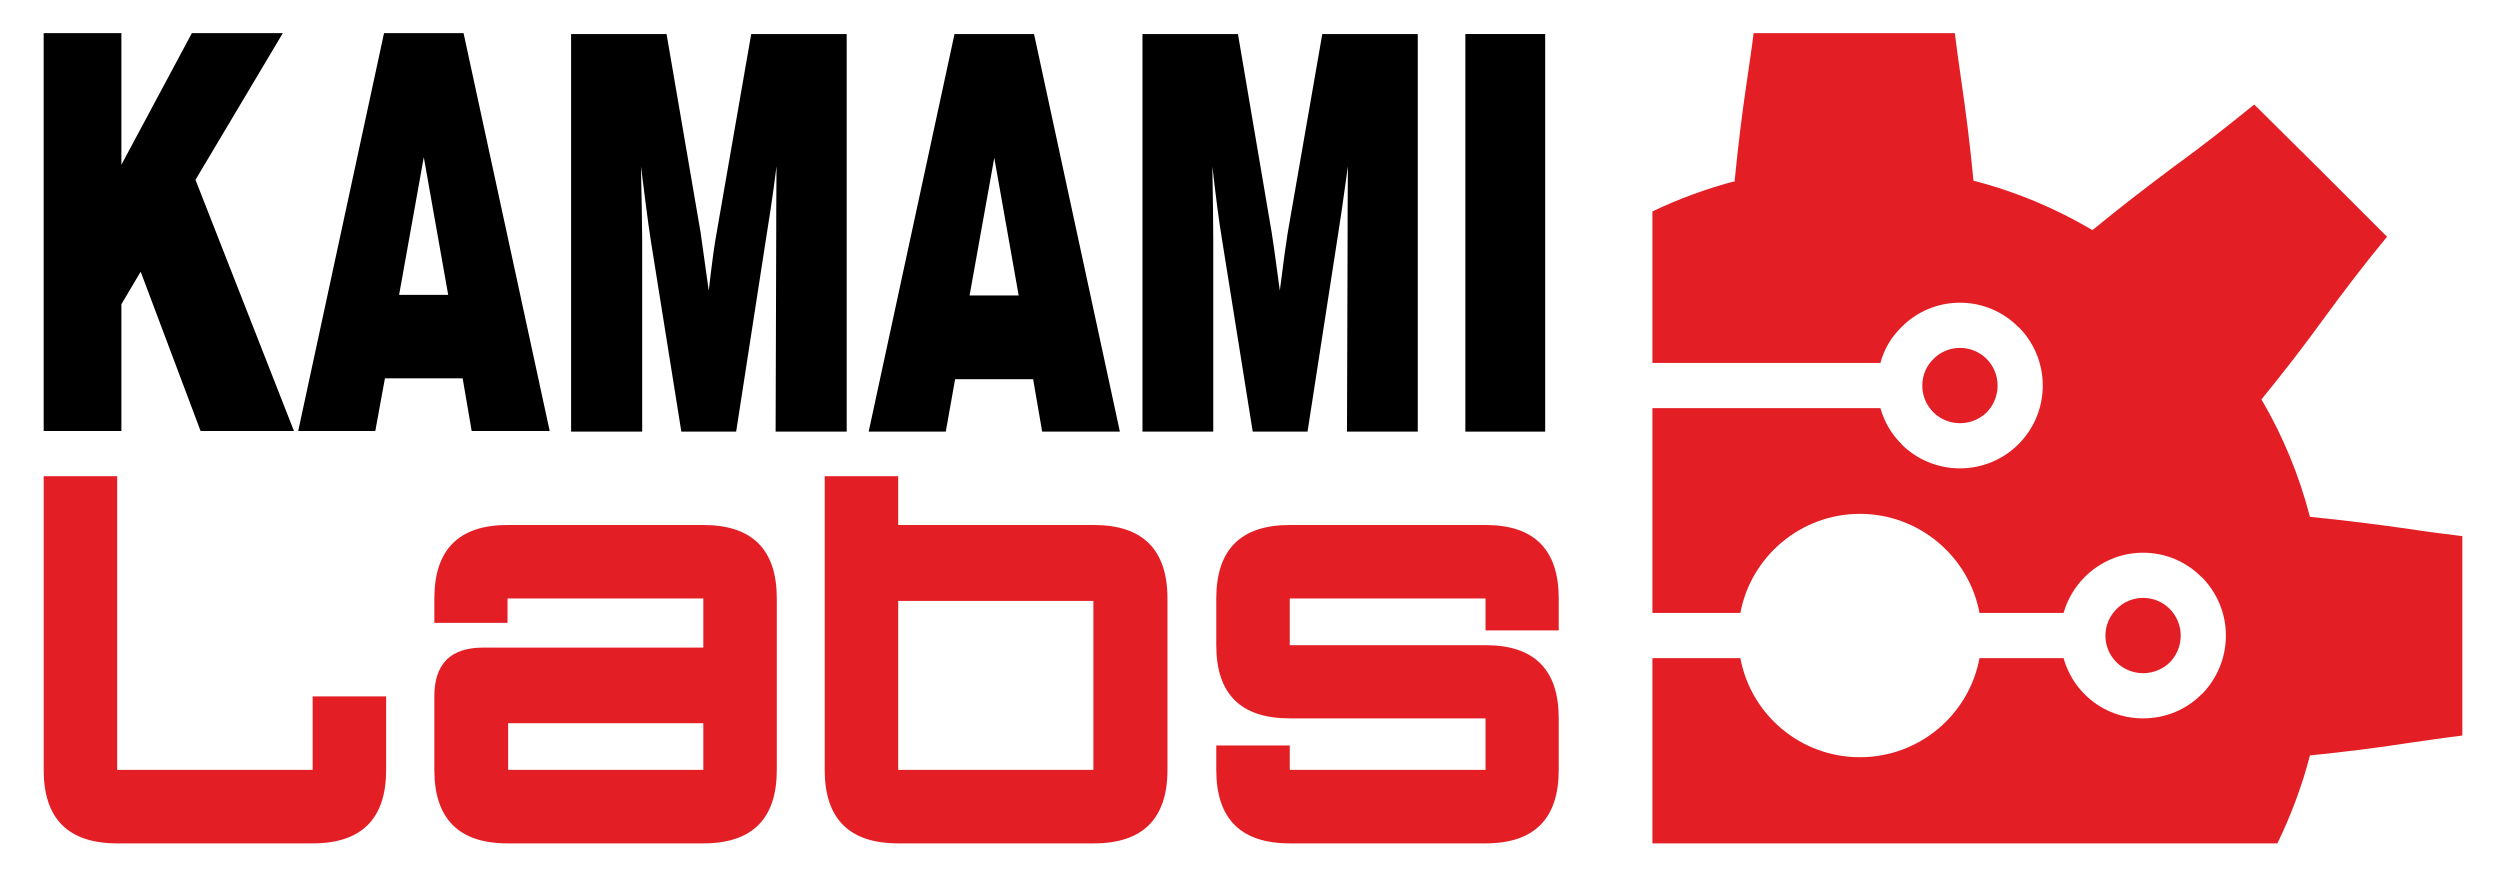 <?xml version="1.0" encoding="UTF-8"?>
<!DOCTYPE svg PUBLIC "-//W3C//DTD SVG 1.1//EN" "http://www.w3.org/Graphics/SVG/1.1/DTD/svg11.dtd">
<!-- Creator: CorelDRAW X5 -->
<svg xmlns="http://www.w3.org/2000/svg" xml:space="preserve" width="83mm" height="29mm" style="shape-rendering:geometricPrecision; text-rendering:geometricPrecision; image-rendering:optimizeQuality; fill-rule:evenodd; clip-rule:evenodd"
viewBox="0 0 8300 2900"
 xmlns:xlink="http://www.w3.org/1999/xlink"
 version="1.1">
 <defs>
  <style type="text/css">
   <![CDATA[
    .fil1 {fill:black}
    .fil2 {fill:#E31E24}
    .fil0 {fill:#E31E24;fill-rule:nonzero}
   ]]>
  </style>
 </defs>
 <g id="Warstwa_x0020_1">
  <g id="_1584655220976">
   <path class="fil0" d="M1038 2800c163,0 244,-82 244,-244l0 -244 -244 0 0 244 -649 0 0 -975 -244 0 0 975c0,162 81,244 244,244l649 0zm1297 0c163,0 244,-82 244,-244l0 -569c0,-162 -81,-244 -244,-244l-650 0c-162,0 -243,82 -243,244l0 81 243 0 0 -81 650 0 0 163 -731 0c-108,0 -162,54 -162,162l0 244c0,162 81,244 243,244l650 0zm-648 -244l0 -155 648 0 0 155 -648 0zm1295 244c-163,0 -244,-82 -244,-244l0 -975 244 0 0 162 650 0c162,0 244,82 244,244l0 569c0,162 -82,244 -244,244l-650 0zm648 -244l0 -561 -648 0 0 561 648 0zm652 -414l0 -155 650 0 0 106 243 0 0 -106c0,-162 -81,-244 -243,-244l-650 0c-163,0 -244,82 -244,244l0 155c0,162 81,243 244,243l650 0 0 171 -650 0 0 -81 -244 0 0 81c0,162 81,244 244,244l650 0c162,0 243,-82 243,-244l0 -171c0,-162 -81,-243 -243,-243l-650 0z"/>
   <path class="fil1" d="M1825 1431l-286 -1321 -264 0 -285 1321 256 0 32 -175 258 0 30 175 259 0zm-337 -452l-163 0 82 -457 81 457z"/>
   <polygon class="fil1" points="976,1431 649,597 939,110 637,110 403,547 403,110 145,110 145,1431 403,1431 403,1010 467,902 666,1431 "/>
   <polygon class="fil1" points="5130,1433 5130,113 4865,113 4865,1433 "/>
   <path class="fil1" d="M4707 1433l0 -1320 -317 0 -115 661c-5,31 -14,95 -26,191 -15,-112 -24,-177 -27,-193l-112 -659 -317 0 0 1320 235 0 0 -637c0,-50 -1,-131 -3,-244 11,95 21,178 33,249l101 632 182 0 100 -646c7,-44 19,-123 34,-235 -1,119 -1,198 -1,231l-2 650 235 0z"/>
   <path class="fil1" d="M3718 1433l-285 -1320 -264 0 -285 1320 256 0 31 -174 259 0 30 174 258 0zm-336 -452l-163 0 82 -457 81 457z"/>
   <path class="fil1" d="M2811 1433l0 -1320 -317 0 -115 661c-6,31 -15,95 -26,191 -16,-112 -25,-177 -27,-193l-113 -659 -317 0 0 1320 236 0 0 -637c0,-50 -2,-131 -4,-244 12,95 22,178 33,249l101 632 182 0 100 -646c7,-44 20,-123 34,-235 -1,119 -1,198 -1,231l-2 650 236 0z"/>
   <path class="fil2" d="M7669 1716c-36,-139 -90,-269 -161,-390 72,-88 140,-176 206,-267 68,-93 138,-185 211,-273l-219 -219c-73,-73 -149,-147 -222,-220l0 0c-90,73 -180,144 -273,211 -88,66 -178,135 -264,206 -122,-72 -254,-128 -395,-164 -11,-115 -25,-228 -42,-343 -7,-49 -14,-98 -20,-147l-668 0c-6,50 -14,101 -21,150 -17,113 -31,228 -42,341l3 0c-96,25 -188,59 -276,101l0 503 757 0c12,-46 37,-87 70,-119 49,-50 118,-81 194,-81 76,0 145,31 194,81l1 0c49,49 80,118 80,194 0,76 -31,145 -80,194l-1 1c-49,49 -118,80 -194,80 -76,0 -145,-31 -194,-80l0 -1c-33,-32 -57,-73 -70,-119l-757 0 0 680 292 0c35,-187 200,-329 397,-329 197,0 362,142 397,329l279 0c13,-45 37,-86 70,-119 50,-50 118,-81 194,-81 76,0 145,31 194,81l1 0c49,50 80,118 80,194 0,76 -31,145 -80,195l-1 0c-49,50 -118,80 -194,80 -76,0 -144,-30 -194,-80l0 0c-33,-33 -57,-74 -70,-120l-279 0c-35,188 -200,329 -397,329 -197,0 -362,-141 -397,-329l-292 0 0 615 2075 0c45,-93 82,-191 108,-292 110,-11 223,-25 332,-42 58,-8 116,-17 174,-24l0 -662c-57,-7 -113,-14 -171,-23 -112,-16 -222,-30 -335,-41zm-1073 -524c-23,-23 -54,-37 -89,-37 -34,0 -66,14 -88,37 -23,22 -37,54 -37,88 0,35 14,66 37,89l0 0c22,22 54,36 88,36 35,0 66,-14 89,-36 22,-23 36,-54 36,-89 0,-34 -14,-66 -36,-88l0 0zm608 830c-23,-23 -54,-37 -89,-37 -34,0 -66,14 -88,37 -23,23 -37,54 -37,88 0,35 14,66 37,89l0 0c22,22 54,36 88,36 35,0 66,-14 89,-36 22,-23 36,-54 36,-89 0,-34 -14,-65 -36,-88l0 0z"/>
  </g>
 </g>
</svg>
